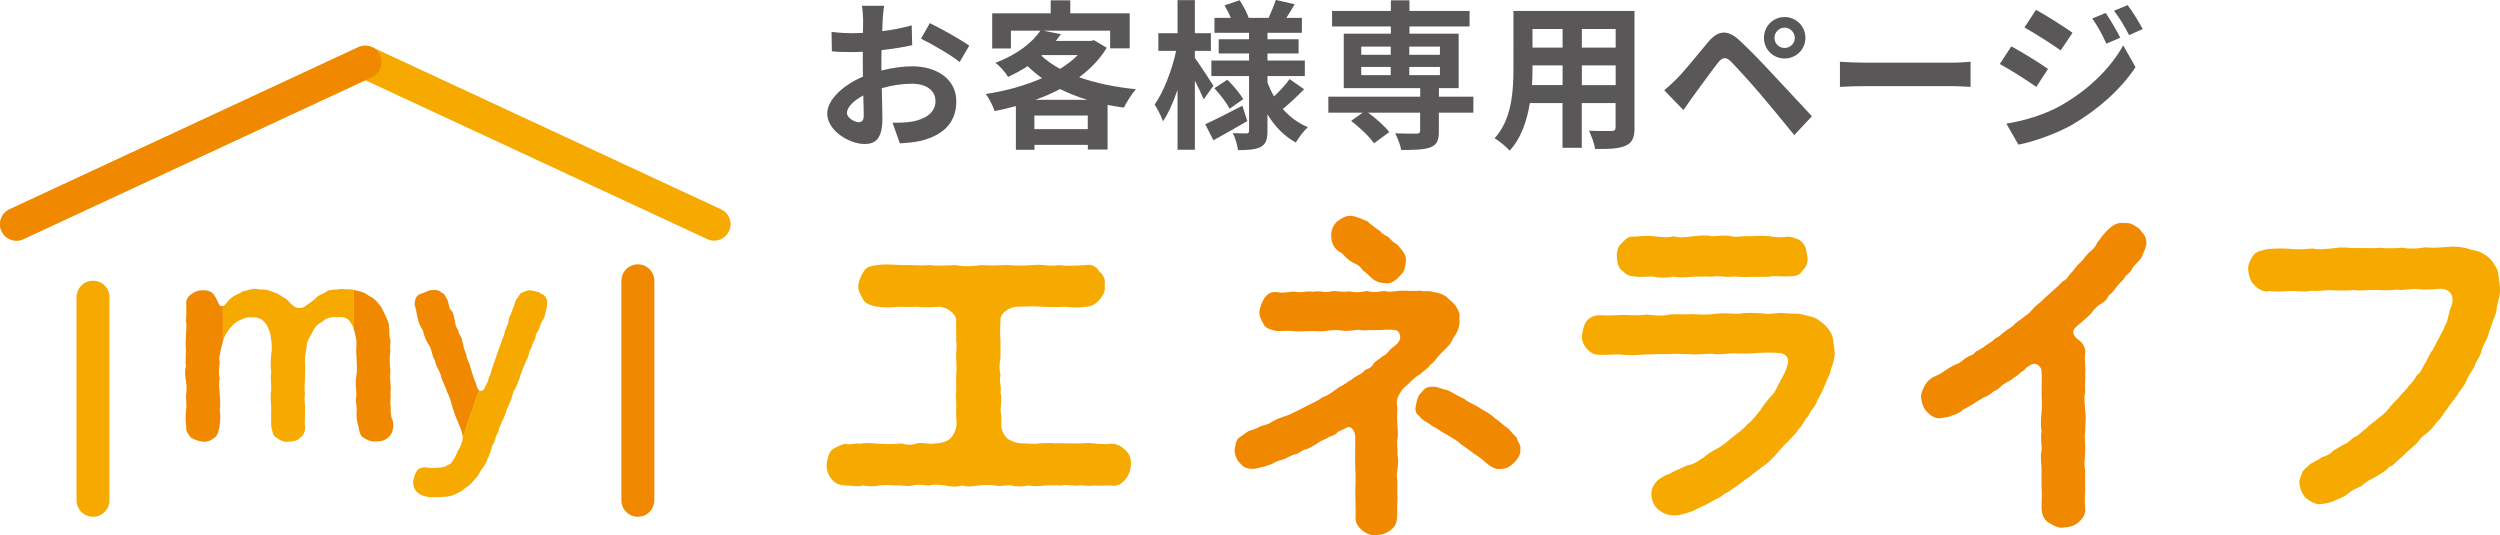 <?xml version="1.0" encoding="UTF-8"?>
<svg id="_レイヤー_1" data-name="レイヤー 1" xmlns="http://www.w3.org/2000/svg" viewBox="0 0 323.07 69.16">
  <defs>
    <style>
      .cls-1 {
        fill: #595757;
      }

      .cls-2 {
        fill: #f18900;
      }

      .cls-3 {
        fill: #f6aa00;
      }
    </style>
  </defs>
  <g>
    <path class="cls-1" d="M114.07,2.55c-.02,.46-.04,.95-.06,1.47,1.37-.16,2.73-.43,3.81-.75l.06,2.57c-1.18,.27-2.61,.48-3.96,.64-.02,.62-.02,1.26-.02,1.86v.77c1.41-.35,2.84-.54,3.98-.54,3.19,0,5.7,1.66,5.7,4.51,0,2.44-1.28,4.29-4.58,5.12-.95,.21-1.86,.27-2.71,.33l-.95-2.67c.93,0,1.82-.02,2.55-.15,1.68-.31,3-1.14,3-2.65,0-1.41-1.24-2.24-3.05-2.24-1.28,0-2.63,.21-3.89,.58,.04,1.64,.08,3.25,.08,3.96,0,2.57-.91,3.25-2.28,3.25-2.01,0-4.85-1.74-4.85-3.93,0-1.8,2.07-3.69,4.62-4.78-.02-.5-.02-.99-.02-1.47v-1.74c-.39,.02-.77,.04-1.1,.04-1.39,0-2.2-.02-2.9-.1l-.04-2.51c1.22,.15,2.11,.17,2.86,.17,.37,0,.79-.02,1.2-.04,.02-.72,.02-1.33,.02-1.68,0-.44-.08-1.45-.15-1.82h2.86c-.06,.37-.15,1.26-.19,1.8Zm-3.11,13.24c.37,0,.66-.17,.66-.87,0-.52-.02-1.47-.06-2.59-1.26,.68-2.11,1.53-2.11,2.26,0,.64,.97,1.2,1.51,1.2Zm14.29-9.88l-1.24,2.11c-.99-.85-3.71-2.4-4.99-3.02l1.14-2.01c1.59,.77,4,2.13,5.1,2.92Z"/>
    <path class="cls-1" d="M143.02,6.17c-.89,1.49-2.11,2.73-3.56,3.81,2.15,.77,4.66,1.28,7.33,1.55-.52,.58-1.22,1.68-1.55,2.38-.72-.1-1.43-.23-2.11-.35v5.76h-2.55v-.6h-6.9v.64h-2.4v-5.65c-.91,.25-1.82,.46-2.75,.64-.21-.66-.73-1.68-1.14-2.2,2.53-.39,5.07-1.08,7.27-2.05-.66-.48-1.28-.99-1.86-1.55-.77,.5-1.59,.95-2.53,1.39-.33-.58-1.1-1.45-1.64-1.82,2.88-1.1,4.78-2.63,5.82-4.16h-3.81v2.3h-2.42V1.72h7.56V.04h2.53V1.72h7.68V6.25h-2.53V3.96h-8.66l2.3,.46c-.21,.29-.43,.58-.66,.87h4.52l.41-.1,1.66,.99Zm-2.45,10.52v-1.76h-6.9v1.76h6.9Zm-.04-3.79c-1.26-.37-2.44-.85-3.54-1.39-.99,.52-2.07,.99-3.19,1.39h6.73Zm-5.96-5.7c.68,.62,1.49,1.2,2.42,1.7,.87-.54,1.66-1.14,2.28-1.78h-4.6l-.1,.08Z"/>
    <path class="cls-1" d="M155.55,12.84c-.25-.6-.68-1.53-1.14-2.42v8.93h-2.24v-7.75c-.54,1.59-1.18,3.05-1.88,4.08-.23-.68-.72-1.62-1.08-2.17,1.16-1.62,2.26-4.49,2.78-6.94h-2.3v-2.28h2.48V.02h2.24V4.29h2.07v2.28h-2.07v.91c.56,.77,2.05,3.04,2.4,3.6l-1.26,1.76Zm5.65,2.8c-1.45,.85-3.07,1.76-4.39,2.49l-1.06-2.07c1.22-.56,3.04-1.49,4.8-2.4l.64,1.99Zm7.31-4.1c-.87,.91-1.93,1.88-2.73,2.55,.89,1.01,1.97,1.82,3.23,2.34-.52,.46-1.2,1.37-1.55,1.99-1.51-.83-2.73-2.09-3.67-3.65v2.15c0,1.12-.21,1.7-.87,2.07-.68,.35-1.66,.41-2.94,.41-.08-.64-.35-1.59-.66-2.2,.7,.04,1.51,.04,1.76,.04s.33-.1,.33-.35v-7.06h-4.87v-2.01h4.87v-.91h-3.92v-1.84h3.92v-.83h-4.47v-1.93h2.11c-.21-.54-.52-1.12-.81-1.62l1.95-.66c.48,.72,.97,1.66,1.18,2.28h2.57c.31-.7,.72-1.66,.93-2.32l2.44,.56c-.37,.62-.74,1.24-1.08,1.76h2.01v1.93h-4.45v.83h4.02v1.84h-4.02v.91h4.83v2.01h-4.83v.81c.23,.64,.52,1.24,.85,1.82,.72-.68,1.53-1.55,2.01-2.24l1.86,1.3Zm-9.9-1.24c.77,.75,1.64,1.8,2.05,2.51l-1.76,1.24c-.37-.73-1.22-1.84-1.97-2.65l1.68-1.1Z"/>
    <path class="cls-1" d="M190.39,14.56h-4.45v2.42c0,1.18-.25,1.74-1.12,2.07-.85,.31-2.09,.33-3.75,.33-.1-.66-.46-1.53-.77-2.15,1.1,.04,2.4,.04,2.76,.04,.33-.02,.46-.1,.46-.37v-2.34h-6.73c1.04,.75,2.17,1.76,2.74,2.51l-1.97,1.45c-.56-.83-1.86-2.07-2.96-2.9l1.49-1.06h-4.43v-2.07h11.87v-1.1h-9.88V4.35h6.09v-.93h-7.6V1.41h7.6V.04h2.4V1.41h7.77V3.42h-7.77v.93h6.36v7.04h-2.55v1.1h4.45v2.07Zm-14.48-7.48h3.81v-1.06h-3.81v1.06Zm0,2.63h3.81v-1.06h-3.81v1.06Zm6.21-3.69v1.06h3.96v-1.06h-3.96Zm3.96,2.63h-3.96v1.06h3.96v-1.06Z"/>
    <path class="cls-1" d="M211.23,16.45c0,1.33-.29,1.99-1.12,2.36-.85,.41-2.11,.46-3.98,.44-.08-.66-.48-1.72-.79-2.36,1.16,.06,2.53,.04,2.9,.04,.39,0,.54-.12,.54-.5v-3.11h-4.37v5.78h-2.49v-5.78h-4.22c-.37,2.26-1.12,4.54-2.61,6.15-.39-.46-1.39-1.3-1.95-1.59,2.26-2.49,2.44-6.17,2.44-9.07V1.41h15.64v15.04Zm-9.3-5.45v-2.55h-3.89v.37c0,.66-.02,1.41-.06,2.17h3.96Zm-3.89-7.25v2.4h3.89V3.75h-3.89Zm10.75,0h-4.37v2.4h4.37V3.75Zm0,7.25v-2.55h-4.37v2.55h4.37Z"/>
    <path class="cls-1" d="M216.78,10.09c.93-.95,2.55-2.98,3.98-4.68,1.22-1.45,2.45-1.68,4.06-.17,1.39,1.3,2.98,2.96,4.23,4.31,1.39,1.47,3.5,3.77,5.1,5.47l-2.28,2.44c-1.39-1.72-3.15-3.85-4.37-5.28-1.2-1.43-3.05-3.44-3.79-4.2-.66-.66-1.1-.62-1.7,.12-.81,1.04-2.28,3.09-3.11,4.2-.48,.66-.97,1.39-1.35,1.93l-2.49-2.57c.62-.5,1.08-.95,1.72-1.57Zm13.84-7.89c1.49,0,2.69,1.2,2.69,2.69s-1.2,2.67-2.69,2.67-2.67-1.18-2.67-2.67,1.18-2.69,2.67-2.69Zm0,4c.72,0,1.32-.58,1.32-1.3s-.6-1.33-1.32-1.33-1.31,.6-1.31,1.33,.58,1.3,1.31,1.3Z"/>
    <path class="cls-1" d="M241.11,8.1h11.12c.97,0,1.88-.08,2.42-.12v3.25c-.5-.02-1.55-.1-2.42-.1h-11.12c-1.18,0-2.57,.04-3.34,.1v-3.25c.75,.06,2.26,.12,3.34,.12Z"/>
    <path class="cls-1" d="M264.66,8.91l-1.51,2.32c-1.18-.83-3.34-2.22-4.72-2.96l1.49-2.28c1.41,.75,3.69,2.17,4.74,2.92Zm1.66,4.72c3.52-1.97,6.42-4.8,8.06-7.77l1.59,2.82c-1.91,2.88-4.85,5.49-8.22,7.46-2.11,1.18-5.1,2.22-6.92,2.55l-1.55-2.71c2.32-.39,4.81-1.1,7.04-2.34Zm1.51-9.4l-1.53,2.28c-1.16-.81-3.31-2.2-4.68-2.96l1.49-2.28c1.37,.75,3.65,2.2,4.72,2.96Zm6.17,.64l-1.8,.77c-.6-1.31-1.08-2.2-1.82-3.25l1.74-.72c.58,.87,1.41,2.26,1.88,3.21Zm2.9-1.12l-1.76,.79c-.66-1.3-1.18-2.11-1.95-3.15l1.76-.73c.64,.83,1.45,2.17,1.95,3.09Z"/>
  </g>
  <g>
    <path class="cls-3" d="M145.41,58.13c.5,.51,.77,.97,.73,1.89-.05,.97-.41,1.61-.68,1.89-.55,.74-1.32,.97-1.82,.83-.68,0-1.68,.05-2.23,0-.86,.14-1.5-.09-2.09,0-.64,.09-1.41-.18-2.14,0-.73-.05-1.55,0-2.14,0-.91,.09-1.32,.14-2.14,0-.68,.14-1.5,.18-2.14,0-.96-.09-1.41,.18-2.14,0-.59-.09-1.41-.09-2.14,0-.86,.09-1.41,.23-2.14,0-.73,.23-1.68,.14-2.14,0-.73-.09-1.5-.18-2.14,0-.77-.05-1.55-.18-2.14,0-.77,.18-1.64-.09-2.14,0-.68-.05-1.46-.09-2.14,0-.73,.18-1.46,.09-2.14,0-.59,.23-1.32,0-2.18,0-.73-.05-1.32-.14-1.82-.78-.32-.28-.73-1.15-.68-1.94,.04-.51,.27-1.52,.68-1.89,.27-.23,1.18-.69,1.82-.78,.5,.23,1.23-.18,1.82,0,.55-.14,1.18-.09,1.82-.05,1.27,.09,2.55,.14,3.59,0,.59,.23,1.36,.23,1.91,0,.77-.18,1.55,.18,2.46,0,.5-.05,1.14-.09,1.73-.51,.64-.51,.86-1.29,.96-1.75,.04-.74-.09-1.11-.05-2.03,.09-.83-.09-1.48,0-2.26,.05-.83-.04-1.38,0-2.26,.09-.51,.05-1.52,0-2.26-.04-.74,.14-1.34,0-2.26,.05-.55-.04-1.57,0-2.72-.04-.6-1.05-1.52-2.09-1.61-.96,.05-2.09,.14-2.87,0-1.05,.05-1.64,0-2.55,0-1.09,.14-1.82,.09-2.64,0-.68-.09-1.55-.41-1.77-.78-.36-.6-.77-1.25-.73-1.94,.05-.55,.36-1.34,.73-1.89,.32-.55,.95-.69,1.77-.78,1.23-.18,2.09,0,3.41,0,1.23-.05,1.96,.14,3.32,0,.91,.14,2.41,.05,3.32,0,1.09,.23,2.09,.18,3.37,0,.95,.09,2.05,.05,3.37,0,1.27,.09,2.14,.09,3.32,0,1.18-.14,2.32,.23,3.32,0,.86,.14,2.32,.09,3.41,0,.86-.18,1.55,.32,1.77,.78,.64,.55,.86,1.11,.73,1.89,.14,.88-.32,1.38-.73,1.89-.59,.55-.86,.78-1.77,.83-1.05,.18-2.14,.05-2.82,0-1,.09-1.95,0-2.77,0-.95-.09-1.68-.05-3.37,0-1,.09-2.05,.97-2,1.61-.04,1.11-.09,2.12,0,2.72v2.26c-.18,.88-.14,1.57,0,2.26-.23,.83,.18,1.43,0,2.26,.18,.69,.09,1.43,0,2.26,.18,.97,.09,1.29,.09,1.98,.05,.65,.36,1.25,.73,1.61,.27,.28,1.09,.65,1.82,.69,.86,0,1.59,.14,2.5,0,.45,0,1.27-.09,1.91,0,1.27-.05,2.27,.05,3.59,0,.64-.09,1.36,0,1.82,.05,.77,.05,1.32,.09,1.86,0,.73,0,1.27,.32,1.77,.78Z"/>
    <path class="cls-2" d="M183.4,48.4c-.45,.32-.91,.68-1.41,1.23-.5,.41-.82,.68-1.09,1.23-.5,.73-.41,1.18-.32,1.86,0,.82-.09,1.27,0,2.05-.04,.46,.18,1.27,0,2-.09,.68,.09,1.5,0,2,.18,.68,.09,1.18,0,2-.18,.86,.05,1.18,0,2.05-.04,.82,.05,1.46,0,2-.04,.55,0,1.59-.04,2.09-.05,.82-.36,1.23-.86,1.64-.68,.41-.95,.55-1.82,.59-.59,.09-1.18-.09-1.82-.59-.45-.41-.91-.91-.86-1.64,.04-1-.04-2.18-.04-3.27,0-1.18,.09-1.86,0-3.14-.05-1.09,0-2.64,0-3.91,0-1-.59-1.64-1.14-1.32-.73,.41-.95,.36-1.23,.68-.54,.5-.86,.32-1.36,.73-.55,.18-.95,.45-1.36,.73-.45,.23-.77,.55-1.41,.68-.36,.05-.86,.64-1.41,.64-.59,.23-1.18,.59-1.41,.64-.73,.18-1,.32-1.46,.59-.64,.23-1.41,.5-2.41,.64-.68-.04-1.23-.09-1.68-.73-.36-.23-.73-1.09-.73-1.73,.05-.36,.18-1.23,.5-1.5,.18-.18,.91-.64,1.32-.95,.27-.05,1.09-.32,1.5-.59,.59-.23,.95-.18,1.5-.59,.77-.46,1.32-.59,2.23-.91,.86-.41,1.23-.59,2.18-1.09,.55-.27,1.59-.73,2.14-1.18,.64-.18,1.23-.64,2.09-1.27,.55-.32,.73-.36,1.18-.73,.36-.14,.64-.45,1.05-.68,.32-.23,.86-.36,1.14-.82,.36-.14,.95-.36,1.14-.86,.27-.32,.59-.45,1.05-.86,.5-.23,.77-.5,1.05-.91,.5-.45,.82-.55,1.14-1.05,.36-.32,.23-1.46-.5-1.5-1.09-.14-1.64,.05-2.41,0-.95-.04-1.45,.14-2.27-.04-.82,.09-1.5,.23-2.27,.09-.5-.09-1.27-.05-2.09,.09-.77,.09-1.23-.05-2.05,0-.82,0-1.5,.09-2,0-.64-.09-1.59,0-2.09,0-.64-.09-1.46-.36-1.68-.73-.32-.55-.68-1.14-.64-1.77,.04-.5,.32-1.27,.64-1.77,.41-.55,.86-.86,1.64-.77,.91,.18,1.55-.09,2.36-.05,.91,.18,1.32-.14,2.32,0,.95-.18,1.41,.18,2.32-.05,.59-.14,1.55,.18,2.27,0,.86,.14,1.36,.18,2.32-.05,.82,.23,1.64,.09,2.32,0,.73,.23,1.41-.04,2.32-.04,.82,0,1.41,.09,2.32,0,.5,.18,.91-.05,1.68,.18,.64,.09,1.09,.23,1.64,.59,.5,.5,.86,.77,1.18,1.14,.41,.68,.64,1.05,.5,1.68,.14,.77-.14,1.73-.77,2.5-.27,.77-.91,1.36-1.59,2-.59,.59-.86,1.18-1.36,1.46-.45,.64-1.14,1-1.41,1.32Zm-11.32-17.37c-.23-1.36,.32-1.96,.64-2.36,.68-.45,1.09-.82,1.87-.77,.68,.05,1.18,.32,2.09,.68,.55,.5,1.09,.91,1.73,1.32,.09,.27,.73,.59,1,.73,.41,.41,.64,.73,1.09,.91,.82,.91,1.27,1.41,1.18,2.27-.09,.86-.18,1.32-.86,1.91-.32,.45-1.23,1.09-1.86,.86-.64,0-1.27-.23-1.73-.68-.41-.41-.68-.64-1.14-1-.23-.41-.64-.68-.95-.82-.82-.36-1.23-.82-1.68-1.32-.77-.41-1.23-.91-1.37-1.73Zm24.38,26.97c.14,.73-.41,1.36-.77,1.77-.41,.41-1.09,.91-1.77,.82-.59,.18-1.36-.36-1.82-.73-.55-.5-1-.86-1.68-1.27-.41-.36-1-.73-1.68-1.23-.55-.55-1.18-.77-1.73-1.18-.64-.27-1.37-.91-1.82-1.05-.68-.59-1.41-.77-1.77-1.36-.5-.32-.59-.82-.45-1.32,.05-.45,.23-1.36,.73-1.73,.41-.59,.77-.82,1.73-.73,.55,.05,.91,.32,1.68,.45,.77,.36,1.23,.73,2.09,1.09,.55,.5,1.27,.68,2,1.18,.77,.5,1.32,.68,1.95,1.32,.64,.41,1.09,.91,1.82,1.41,.5,.55,.59,.68,1.05,1.14,.04,.45,.59,1,.45,1.41Z"/>
    <path class="cls-3" d="M236.6,47.72c-.09,.77-.59,1.46-.77,2.05-.27,.64-.68,1.5-1,2-.23,.86-.91,1.27-1.09,1.91-.64,.64-.73,1.32-1.32,1.77-.41,.77-.95,1.05-1.41,1.68-.55,.41-1.23,1.32-1.5,1.59-.36,.41-1.09,1.18-1.64,1.5-.73,.59-1.27,.95-1.73,1.36-.86,.55-1.14,.86-2.05,1.46-.64,.41-.73,.59-1.18,.73-.27,.23-.82,.68-1.18,.73-.64,.41-1.55,.86-2.46,1.27-.64,.41-1.68,.64-2.46,.82-1.27,.09-1.82-.23-2.5-.73-.55-.5-.82-1-.91-1.91-.04-.73,.27-1.23,.55-1.59,.41-.5,.73-.59,1.37-1,.36,0,.73-.36,1.41-.64,.36-.09,.82-.41,1.36-.59,.77-.09,1.5-.64,2.05-1,.68-.59,1.14-.82,1.95-1.27,.82-.5,1.09-.77,1.91-1.46,.45-.36,1.41-1,1.82-1.59,.55-.36,.96-.95,1.64-1.77,.32-.5,.82-1.18,1.46-1.91,.59-.55,.73-1.18,1.18-1.96,.45-.82,.64-1.09,.91-2.05,.32-1.14-.59-1.5-1.09-1.5-1.05-.09-1.96-.05-2.87,0-1,.09-1.82,.09-2.86,.05-.86-.05-1.87,.23-2.91,.05-1.09,0-2.14,.14-2.87,.05-1.18,0-1.95-.09-2.91,0-.91-.05-1.77,.04-2.86,.04-.82,.05-1.82,.14-2.87,.05-.96-.14-2,.05-2.96,0-.91,0-1.23-.27-1.73-.77-.5-.55-.73-1.23-.64-1.77,.14-.86,.27-1.41,.59-1.82,.45-.59,1.14-.77,1.68-.77,1.05,.09,1.91,0,3.05-.04,.95,.04,2.14,.14,3-.05,1,.14,2.18,.23,3,0,.91-.09,1.91,.05,3-.05,1.14,.09,2.09,.09,3.05-.05,1.14-.14,2.14,.05,3,0,.82-.18,1.82-.09,2.96-.05,.86,.23,2-.18,3,0,.86,.09,1.41-.04,2.14,.14,.55,.18,1.64,.32,2.09,.73,.77,.5,1.32,1.09,1.55,1.59,.41,.59,.36,1.41,.5,2.14,.14,.82-.05,1.64-.45,2.64Zm-27.65-14.55c-.05-.77,.14-1.32,.64-1.77,.55-.5,.73-.91,1.64-.82,1-.09,1.73-.14,2.55-.05,.68,.09,1.68,.23,2.46,0,.86,.23,1.46,.14,2.5,0,.82-.09,1.64-.18,2.5,0,.77-.04,1.55-.18,2.5,0,.77,.18,1.46-.09,2.46,0,.91-.04,1.64-.09,2.5,0,.82,.18,1.64,.14,2.55,.05,.77,.18,1.27,.32,1.68,.77,.55,.59,.5,1.23,.64,1.82,.14,.59-.18,1.46-.64,1.77-.32,.68-1,.77-1.68,.77-.91,.09-1.91-.14-2.55,.05-.77,0-1.82,.05-2.5,0-.96,.14-1.73-.09-2.46,0-.77,.09-1.68-.18-2.5,0-.82-.05-1.82,0-2.5,0-1,.09-1.55,.14-2.5,0-.77,.14-1.73,.18-2.46,0-1.05-.09-1.68,.14-2.55-.05-.91,0-1.27-.45-1.64-.77-.55-.45-.59-1.05-.64-1.77Z"/>
    <path class="cls-2" d="M276.47,29.58c.59,.73,.91,1,.91,1.91-.09,.59-.36,1.14-.68,1.87-.32,.45-1.05,1-1.23,1.5-.36,.59-.82,.68-1,1.18-.27,.32-.68,.64-1,1.09-.32,.55-.73,.86-1,1.09-.27,.64-.54,.77-1.05,1.09-.32,.18-.91,.73-1.09,1.09-.18,.27-.91,.82-1.05,1-.55,.5-.96,.68-1.27,1.18-.27,.45,.14,1.09,.64,1.36,.45,.32,.91,1.05,.82,1.73-.14,.82,.09,1.82,0,2.5,.04,.96-.09,1.87,0,2.5-.23,.73,0,1.86,0,2.5,.14,.73,0,1.59,0,2.5-.14,.95,.04,1.91,0,2.5,0,1.09-.23,1.82,0,2.5,0,.77-.05,1.5,0,2.5-.05,.77-.09,1.5,0,2.55,.09,.59-.27,1.27-.91,1.82-.41,.36-1.05,.59-1.91,.64-.59,.14-1.41-.32-1.91-.64-.68-.46-.86-1.05-.91-1.82-.04-.77,.09-1.59,0-2.55,0-.95-.04-1.59,0-2.46-.04-.73-.18-1.82,0-2.5,.05-.82-.18-1.59,0-2.46-.14-.73-.09-1.77,0-2.5,.09-.73,0-1.87,0-2.5,0-.86,.05-1.91,0-2.77,.05-.41-.59-1.27-1.32-.86-.36,.18-.73,.41-.95,.73-.64,.32-.73,.73-1.27,.91-.41,.5-.91,.5-1.27,.86-.5,.18-.59,.68-1.32,.91-.23,.18-.86,.73-1.32,.82-.64,.41-1.05,.59-1.32,.82-.68,.36-.73,.45-1.36,.77-.55,.5-1.14,.68-1.37,.73-.45,.23-.95,.27-1.5,.36-.64,.18-1.36-.32-1.82-.82-.36-.32-.64-.95-.77-1.87-.05-.41,.27-1.05,.5-1.55,.32-.5,.64-.86,1.27-1.14,.36-.18,.77-.32,1.36-.77,.27-.18,.68-.45,1.32-.77,.64-.18,.77-.45,1.32-.82,.55-.41,.96-.32,1.27-.82,.23-.14,.91-.46,1.32-.82,.5-.36,.77-.41,1.23-.91,.54-.23,.77-.55,1.27-.91,.45-.36,.77-.45,1.23-.91,.41-.45,1.09-.77,1.36-1.09,.5-.27,.68-.55,1.18-1.09,.27-.32,.95-.73,1.27-1.14,.23-.23,.77-.68,1.27-1.14,.55-.46,.91-.82,1.18-1.14,.59-.18,.73-.82,1.18-1.18,.27-.23,.5-.77,1.09-1.23,.32-.32,.64-.82,1.09-1.27,.45-.32,.86-.73,1.05-1.27,.45-.5,.59-.86,1.09-1.36,.73-.82,1.59-1.36,2.36-1.18,.82-.09,1.23,.18,2,.73Z"/>
    <path class="cls-3" d="M322.7,39.42c-.05,.73-.23,1.46-.55,2.05-.18,.55-.5,1.41-.68,2.05-.27,.77-.68,1.14-.82,2-.23,.64-.77,1.32-.91,1.91-.45,.77-.77,1.14-1.05,1.87-.27,.68-.73,1-1.14,1.77-.41,.55-.96,1.18-1.27,1.73-.59,.68-.77,1.27-1.32,1.68-.45,.68-1.05,1.27-1.46,1.59-.73,.41-1,1.18-1.5,1.5-.41,.41-1.05,.86-1.59,1.46-.68,.55-1.09,1.14-1.68,1.32-.55,.68-1.36,1-1.73,1.27-.59,.32-1.23,.59-1.77,1.14-.68,.36-1.32,.55-1.87,1.09-.68,.5-1.36,.68-1.91,.95-.55,.23-1.05,.27-1.59,.36-.59,.05-1.32-.36-1.91-.82-.46-.5-.73-1.18-.82-2,.05-.59,.32-1,.41-1.36,.41-.59,.82-.77,1.05-1.05,.27-.14,.91-.45,1.5-.86,.54-.14,1.09-.41,1.41-.82,.55-.32,.82-.5,1.41-.82,.59-.18,.86-.68,1.36-.95,.55-.18,1-.82,1.55-1.14,.45-.55,.73-.59,1.46-1.23,.64-.55,.95-.68,1.41-1.32,.23-.32,.73-.86,1.32-1.41,.18-.36,1-1.05,1.23-1.46,.59-.55,.86-1.05,1.14-1.5,.55-.32,.68-1.05,1.09-1.59,.23-.36,.41-1.05,.96-1.68,.18-.41,.45-.95,.77-1.5,.23-.59,.68-1.09,.73-1.55,.41-.5,.32-.95,.59-1.64,0-.45,.41-1.05,.41-1.64,.09-1.14-.96-1.59-1.73-1.5-.73,.09-1.91,.14-2.73,.05-.82-.14-1.73,.23-2.73,.05-1.14,.14-1.77,.09-2.77,.05-.82-.05-1.87,.18-2.73,0-.77,.09-1.91,.09-2.77,.04-.86-.09-1.87,.18-2.73,.05-.82,.23-2,0-2.73,.05-1.14,.05-1.73,.14-2.77,0-.73,.23-1.5-.32-1.95-.82-.41-.32-.68-1.05-.77-2-.04-.55,.32-1.32,.68-1.82,.41-.55,1.14-.59,1.77-.77,1.05-.09,1.95-.14,2.96-.05,.96,.14,1.87,.05,2.91-.04,1.05,.23,2.09,0,2.91-.05,1-.18,1.77,0,2.91,0,1.09-.05,1.73,.09,2.91-.05,.77,.14,2.09,.05,2.91,0,.91,.18,1.77,.14,2.91-.05,.77,.09,1.73,.05,2.87-.05,.91-.09,1.36-.04,2.41,.14,.86,.36,1.59,.27,2.27,.77,.68,.36,1.18,.91,1.59,1.68,.41,.59,.32,1.36,.5,2.27,.14,.82,0,1.59-.32,2.64Z"/>
  </g>
  <g>
    <path class="cls-3" d="M12.02,66.78c-1.17,0-2.13-.95-2.13-2.13v-26.24c0-1.17,.95-2.13,2.13-2.13s2.13,.95,2.13,2.13v26.24c0,1.17-.95,2.13-2.13,2.13Z"/>
    <path class="cls-3" d="M92.29,31.1c-.3,0-.61-.06-.89-.2L47.21,10.37,3.02,30.9c-1.06,.49-2.33,.03-2.82-1.03-.5-1.06-.03-2.33,1.03-2.82L46.31,6.1c.57-.26,1.22-.26,1.79,0l45.08,20.95c1.07,.49,1.53,1.76,1.03,2.82-.36,.77-1.13,1.23-1.93,1.23Z"/>
    <path class="cls-2" d="M82.43,66.78c-1.17,0-2.13-.95-2.13-2.13v-28.36c0-1.17,.95-2.13,2.13-2.13s2.13,.95,2.13,2.13v28.36c0,1.17-.95,2.13-2.13,2.13Z"/>
    <path class="cls-2" d="M2.13,31.1c-.8,0-1.57-.46-1.93-1.23-.5-1.06-.03-2.33,1.03-2.82L46.31,6.1c1.06-.49,2.33-.03,2.82,1.03,.5,1.06,.03,2.33-1.03,2.82L3.02,30.9c-.29,.13-.59,.2-.89,.2Z"/>
    <g>
      <path class="cls-2" d="M28.64,39.58c-.18-.04-.33-.18-.4-.36-.18-.47-.36-.8-.65-1.2-.29-.36-.73-.54-1.42-.51-.62,0-1.16,.25-1.45,.51-.58,.36-.73,.98-.65,1.38,0,.83,.04,1.2-.04,2.03,.14,.8,0,1.45,0,1.92-.04,.62-.07,1.23,0,1.96,0,.51-.11,1.49,0,1.96-.15,.62-.15,1.16,0,1.96,.11,.69,.11,1.2,0,1.96,.04,.73,.11,1.38,0,1.92-.07,.76-.07,1.31,.04,2.03-.07,.73,.4,1.13,.62,1.42,.54,.29,.91,.44,1.53,.51,.51,.07,.94-.07,1.49-.51,.47-.33,.51-.8,.65-1.42,.11-.65,.15-1.38,.04-2.14,.11-.65,.04-1.42,0-2.03-.04-.76-.18-1.42,0-2.07-.18-.58-.11-1.38,0-2.07-.18-.54,.07-1.16,.22-2.03,.06-.17,.12-.42,.19-.7v-4.57c-.05,.02-.11,.04-.16,.04Z"/>
      <path class="cls-2" d="M50.5,52.58c-.15-.47,.04-1.09-.04-1.82,.15-.98-.18-1.74,0-2.76-.11-.87-.15-1.71,0-2.76-.18-.33,.11-.94-.04-1.42-.18-.47-.04-1.13-.15-1.45,.04-.47-.11-.76-.36-1.38-.18-.4-.36-.76-.65-1.31-.36-.4-.51-.76-1.02-1.13-.51-.25-.87-.58-1.24-.73-.48-.21-.84-.22-1.31-.38v5.02c.14,.38,.24,.84,.33,1.32,.15,.76-.07,1.63,.04,2.07,0,1.02,.15,1.67,0,2.65-.18,1.05-.04,1.63,0,2.61-.18,.62,.07,1.31,.04,2.07-.11,.62,.07,1.49,.25,2.07,.11,.69,.25,1.13,.69,1.34,.33,.22,.8,.47,1.42,.47,.73,0,1.31-.11,1.82-.62,.4-.4,.69-1.16,.47-2.07-.22-.44-.29-1.05-.25-1.82Z"/>
      <path class="cls-3" d="M69.94,37.98c-.29-.33-1.13-.4-1.53-.47-.36,.04-.94,.29-1.13,.4-.18,.18-.36,.58-.65,.94-.18,.58-.25,.84-.44,1.27-.11,.47-.47,.91-.44,1.2-.07,.62-.22,.73-.4,1.23-.22,.47-.14,.87-.44,1.23-.18,.76-.44,1.23-.65,1.89-.22,.62-.33,.94-.51,1.49-.25,.54-.25,1.05-.54,1.53-.07,.29-.15,.69-.33,.91-.22,.54-.36,.87-.69,.91-.13,.01-.22-.02-.29-.06l-2.11,6.15s0,.03,0,.05c0,.36-.25,.87-.36,1.2-.36,.47-.47,1.02-.65,1.27-.29,.36-.4,.87-.87,.94-.22,.18-.58,.36-1.16,.36-.58,.04-1.09,.15-1.74-.04-.58,.04-.91,.11-1.16,.51s-.36,.83-.44,1.2c-.11,.8,.29,1.45,.76,1.71,.29,.22,.65,.33,1.09,.4,.22,.07,.62,.07,1.45,.04,.69-.04,1.53-.04,2.07-.36,.44-.15,.69-.36,.94-.47,.29-.25,.44-.4,.87-.65,.29-.25,.51-.54,.98-1.05,.33-.33,.36-.69,.76-1.16,.18-.29,.58-.76,.65-1.23,.33-.47,.33-.94,.54-1.31,0-.44,.25-.58,.44-1.09,.07-.51,.25-.76,.44-1.09,.04-.44,.22-.76,.36-1.05,0-.25,.33-.58,.47-1.16,.18-.18,.18-.65,.44-1.09,.15-.44,.4-.8,.44-1.13,.15-.18,.11-.8,.44-1.09,.07-.22,.33-.62,.44-1.09,.22-.25,.15-.69,.44-1.13,.04-.36,.29-.76,.44-1.13,.15-.51,.36-.65,.44-1.09,.07-.44,.18-.62,.44-1.13,0-.33,.33-.73,.44-1.09,0-.51,.25-.65,.44-1.09,.11-.33,.29-.83,.44-1.09,.22-.29,.4-.73,.44-1.13,.11-.4,.18-.65,.18-1.02,.11-.58-.22-1.2-.73-1.34Z"/>
      <path class="cls-3" d="M45.64,37.44c-.33-.11-1.13,0-1.49-.11-.65,.15-1.12,.04-1.74,.22-.36,.29-1.09,.54-1.38,.76-.47,.54-1.05,.84-1.45,1.16-.58,.51-1.27,.4-1.74,0-.4-.29-.65-.76-1.09-.98-.47-.25-.65-.47-1.16-.65-.22-.07-.76-.29-1.13-.4-.54-.04-.87,0-1.34-.11-.65-.07-1.12,.25-1.71,.29-.4,.33-1.16,.51-1.45,.84-.36,.22-.58,.54-.83,.87-.1,.12-.21,.18-.32,.22v4.57c.1-.35,.23-.75,.5-1.12,.4-.69,.94-1.2,1.34-1.45,.54-.22,.98-.62,1.96-.54,.73-.07,1.38,.29,1.78,.87,.25,.47,.62,1.13,.62,1.89,.18,.83,.11,1.56,.04,2.03-.07,.69-.11,1.63,0,2.32-.14,.8,.04,1.56,0,2.32-.14,.62-.04,1.63,0,2.32-.04,.83,0,1.45,0,2.36,.18,.62,.15,1.16,.69,1.45,.36,.29,1.05,.62,1.53,.51,.69-.04,1.27-.15,1.49-.51,.54-.33,.73-.98,.65-1.45-.07-.54,.04-1.31,0-2.11,.07-.54-.15-1.27,0-2.03-.11-.69,0-1.45,0-2.07,0-.84,.07-1.31,0-2.07-.04-.73,.11-1.38,.22-2.03-.04-.65,.33-1.09,.73-1.85,.29-.73,.76-1.13,1.34-1.42,.47-.47,1.16-.62,1.96-.54,.83-.15,1.45,.22,1.74,.84,.13,.16,.23,.39,.32,.64v-5.02s-.05-.01-.07-.02Z"/>
      <path class="cls-2" d="M61.66,50.07c-.11-.18-.15-.76-.33-.91-.22-.65-.33-.98-.54-1.71-.07-.47-.54-1.13-.54-1.71-.33-.58-.29-.98-.54-1.71,0-.51-.47-.8-.47-1.31-.25-.36-.44-.73-.44-1.27-.14-.29-.14-.94-.47-1.31-.33-.22-.33-.94-.47-1.31-.29-.51-.36-.83-.73-.98-.36-.33-.76-.44-1.16-.36-.54-.07-1.09,.36-1.6,.47-.65,.25-.73,.73-.8,1.38,.11,.36,.25,.91,.33,1.42,.11,.69,.36,1.38,.76,1.96,.15,.76,.47,1.45,.8,1.92,.4,.69,.36,1.42,.76,1.96,.07,.76,.62,1.27,.76,1.96,.11,.65,.54,1.2,.76,2,.36,.69,.58,1.53,.73,2.03,.22,.76,.51,1.53,.76,2.07,.18,.53,.56,1.17,.57,1.91l2.11-6.15c-.12-.08-.18-.21-.25-.37Z"/>
    </g>
  </g>
</svg>
